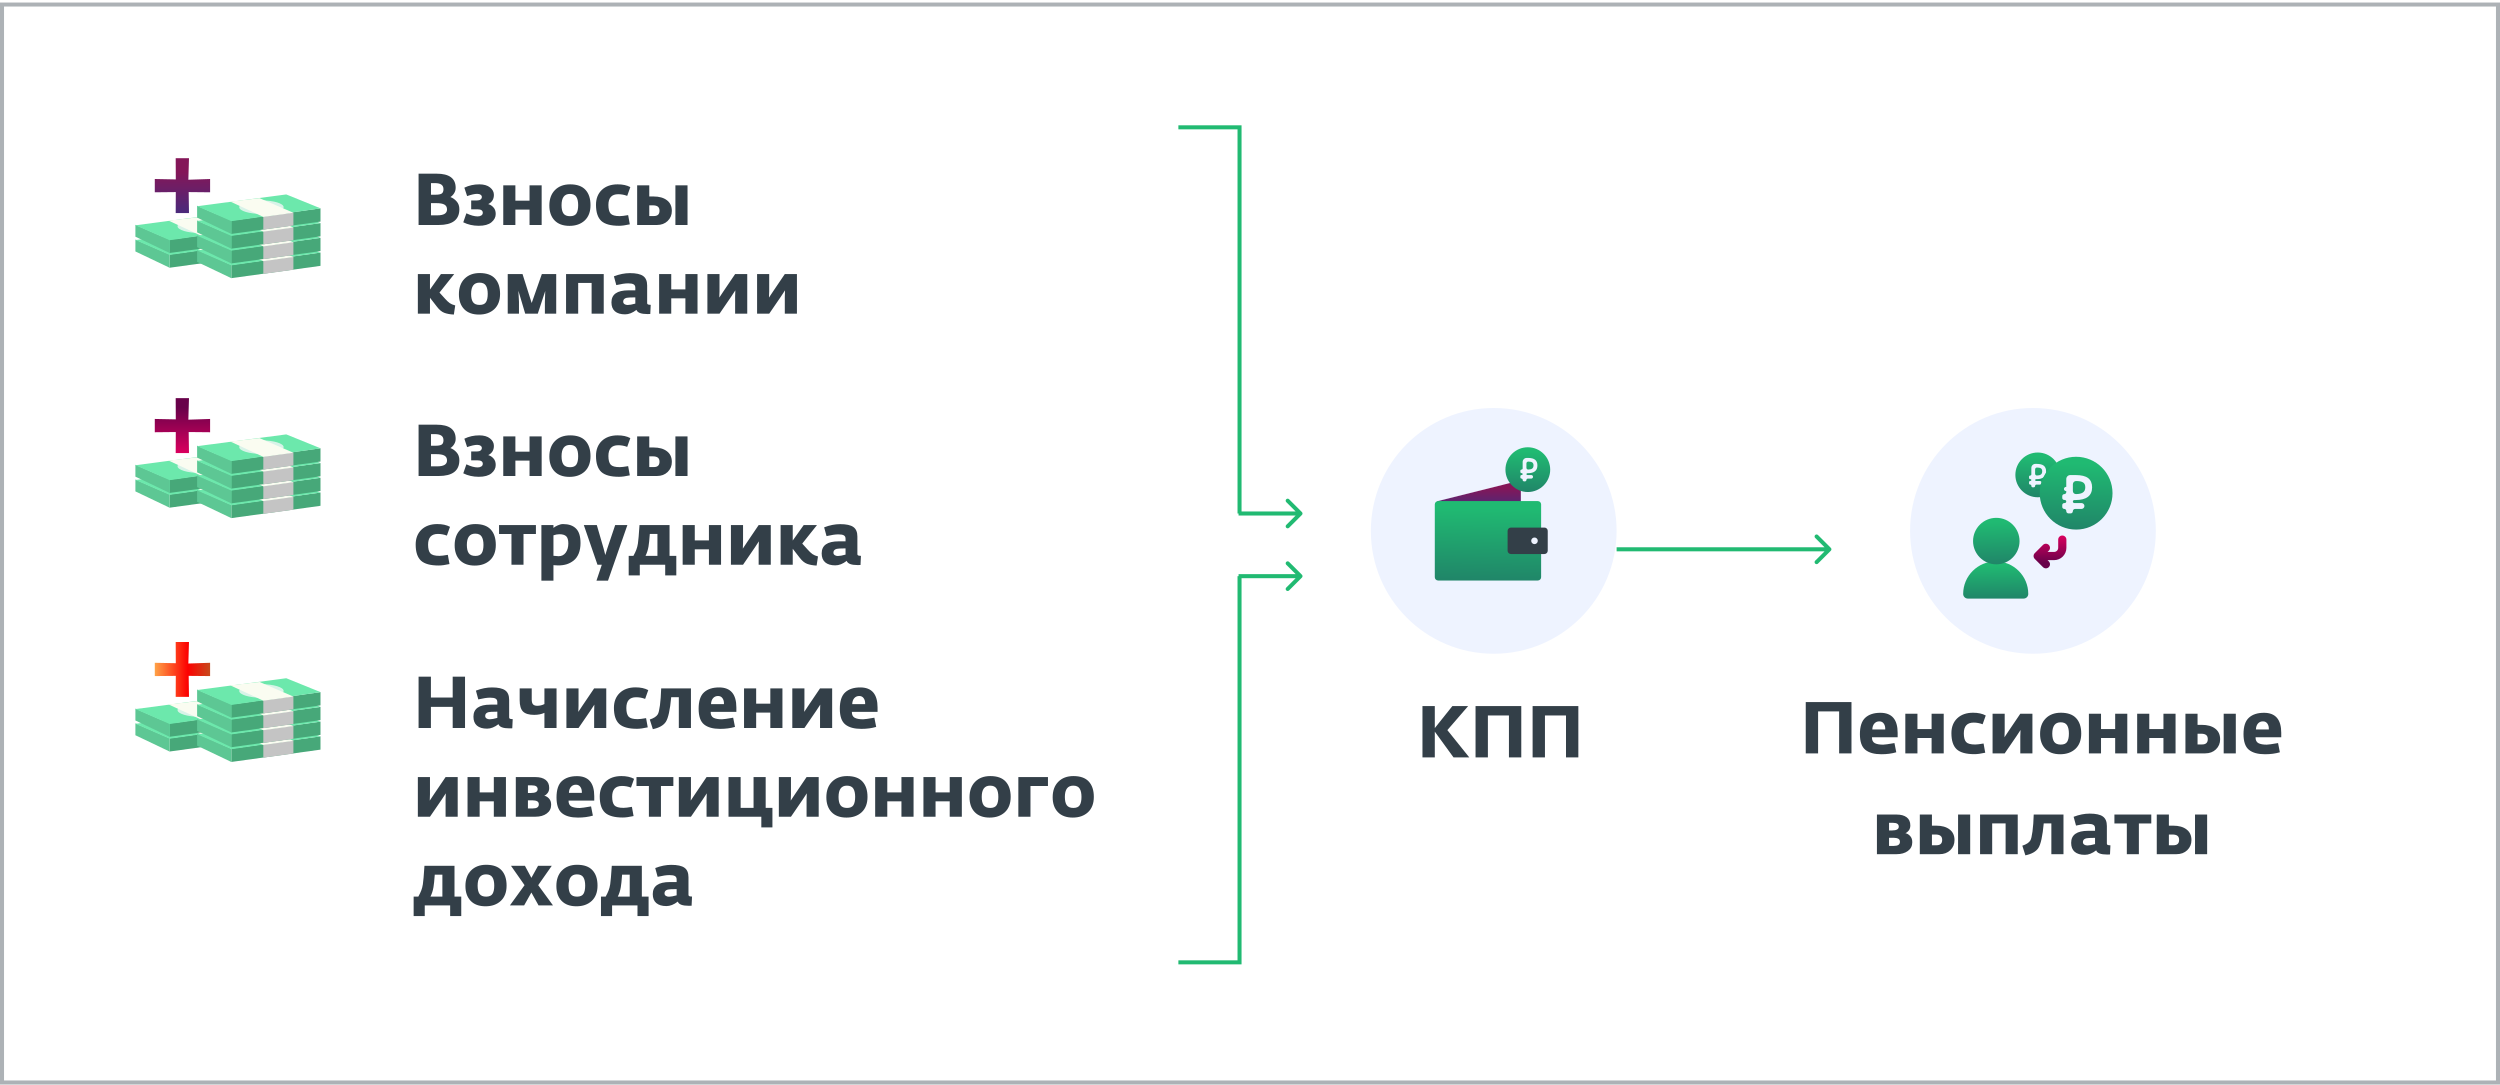<?xml version="1.0" encoding="UTF-8"?> <svg xmlns="http://www.w3.org/2000/svg" width="620" height="269" viewBox="0 0 620 269" fill="none"> <path d="M322.881 142.535C323.076 142.73 323.076 143.046 322.881 143.242L319.699 146.424C319.503 146.619 319.187 146.619 318.992 146.424C318.796 146.228 318.796 145.912 318.992 145.717L321.82 142.888L318.992 140.06C318.796 139.864 318.796 139.548 318.992 139.353C319.187 139.157 319.503 139.157 319.699 139.353L322.881 142.535ZM307.163 142.388L322.527 142.388L322.527 143.388L307.163 143.388L307.163 142.388Z" fill="#21BA72"></path> <path d="M292.239 238.662L307.405 238.662L307.405 142.89" stroke="#21BA72"></path> <path d="M322.88 127.704C323.075 127.509 323.075 127.192 322.88 126.997L319.698 123.815C319.503 123.62 319.186 123.62 318.991 123.815C318.796 124.01 318.796 124.327 318.991 124.522L321.82 127.351L318.991 130.179C318.796 130.374 318.796 130.691 318.991 130.886C319.186 131.081 319.503 131.081 319.698 130.886L322.88 127.704ZM307.163 127.851L322.527 127.851L322.527 126.851L307.163 126.851L307.163 127.851Z" fill="#21BA72"></path> <path d="M292.239 31.576L307.405 31.576L307.405 127.349" stroke="#21BA72"></path> <path d="M103.807 118.048V105.322H108.271C111.427 105.322 113.005 106.492 113.005 108.832C113.005 109.324 112.879 109.768 112.627 110.164C112.387 110.56 112.087 110.872 111.727 111.1V111.136C112.279 111.328 112.783 111.682 113.239 112.198C113.695 112.702 113.923 113.344 113.923 114.124C113.923 116.74 112.219 118.048 108.811 118.048H103.807ZM106.885 115.654H108.433C110.053 115.654 110.863 115.168 110.863 114.196C110.863 113.632 110.647 113.23 110.215 112.99C109.795 112.75 109.129 112.63 108.217 112.63H106.885V115.654ZM106.885 110.542H107.983C108.691 110.542 109.201 110.452 109.513 110.272C109.825 110.08 109.981 109.714 109.981 109.174C109.981 108.646 109.801 108.262 109.441 108.022C109.093 107.782 108.553 107.662 107.821 107.662H106.885V110.542ZM118.743 118.246C117.327 118.246 116.043 117.958 114.891 117.382L115.665 115.15C116.745 115.666 117.675 115.924 118.455 115.924C118.815 115.924 119.115 115.846 119.355 115.69C119.607 115.534 119.733 115.312 119.733 115.024C119.733 114.448 119.289 114.16 118.401 114.16H116.853V111.964H118.293C118.701 111.964 119.001 111.88 119.193 111.712C119.397 111.544 119.499 111.34 119.499 111.1C119.499 110.872 119.391 110.686 119.175 110.542C118.971 110.398 118.689 110.326 118.329 110.326C117.717 110.326 116.889 110.512 115.845 110.884L115.161 108.796C116.289 108.244 117.525 107.968 118.869 107.968C120.009 107.968 120.897 108.226 121.533 108.742C122.169 109.246 122.487 109.858 122.487 110.578C122.487 111.634 122.019 112.396 121.083 112.864C121.587 113.008 122.019 113.284 122.379 113.692C122.751 114.088 122.937 114.634 122.937 115.33C122.937 116.11 122.583 116.794 121.875 117.382C121.167 117.958 120.123 118.246 118.743 118.246ZM124.809 118.048V108.22H127.815V112.018H131.325V108.22H134.331V118.048H131.325V114.232H127.815V118.048H124.809ZM141.226 118.264C139.63 118.264 138.4 117.814 137.536 116.914C136.672 116.014 136.24 114.784 136.24 113.224C136.24 111.604 136.702 110.326 137.626 109.39C138.562 108.442 139.816 107.968 141.388 107.968C143.092 107.968 144.358 108.418 145.186 109.318C146.026 110.218 146.446 111.49 146.446 113.134C146.446 114.766 145.966 116.032 145.006 116.932C144.046 117.82 142.786 118.264 141.226 118.264ZM139.732 115.186C140.056 115.642 140.602 115.87 141.37 115.87C142.138 115.87 142.666 115.642 142.954 115.186C143.242 114.73 143.386 114.046 143.386 113.134C143.386 112.246 143.236 111.562 142.936 111.082C142.636 110.59 142.102 110.344 141.334 110.344C139.954 110.344 139.264 111.28 139.264 113.152C139.264 114.052 139.42 114.73 139.732 115.186ZM153.53 118.246C151.466 118.246 149.996 117.844 149.12 117.04C148.244 116.224 147.806 114.892 147.806 113.044C147.806 111.508 148.286 110.278 149.246 109.354C150.218 108.43 151.532 107.968 153.188 107.968C154.424 107.968 155.468 108.196 156.32 108.652L155.546 110.83C154.826 110.554 154.082 110.416 153.314 110.416C151.694 110.416 150.884 111.304 150.884 113.08C150.884 114.088 151.07 114.802 151.442 115.222C151.814 115.642 152.564 115.852 153.692 115.852C154.136 115.852 154.832 115.768 155.78 115.6L156.194 117.886C155.102 118.126 154.214 118.246 153.53 118.246ZM158.014 118.048V108.22H161.02V110.974H162.046C163.474 110.974 164.59 111.286 165.394 111.91C166.21 112.522 166.618 113.404 166.618 114.556C166.618 115.552 166.27 116.386 165.574 117.058C164.89 117.718 164.002 118.048 162.91 118.048H158.014ZM167.5 118.048V108.22H170.506V118.048H167.5ZM161.866 113.17H161.02V115.834H162.154C163.09 115.834 163.558 115.396 163.558 114.52C163.558 114.028 163.414 113.68 163.126 113.476C162.85 113.272 162.43 113.17 161.866 113.17ZM108.811 140.246C106.747 140.246 105.277 139.844 104.401 139.04C103.525 138.224 103.087 136.892 103.087 135.044C103.087 133.508 103.567 132.278 104.527 131.354C105.499 130.43 106.813 129.968 108.469 129.968C109.705 129.968 110.749 130.196 111.601 130.652L110.827 132.83C110.107 132.554 109.363 132.416 108.595 132.416C106.975 132.416 106.165 133.304 106.165 135.08C106.165 136.088 106.351 136.802 106.723 137.222C107.095 137.642 107.845 137.852 108.973 137.852C109.417 137.852 110.113 137.768 111.061 137.6L111.475 139.886C110.383 140.126 109.495 140.246 108.811 140.246ZM117.741 140.264C116.145 140.264 114.915 139.814 114.051 138.914C113.187 138.014 112.755 136.784 112.755 135.224C112.755 133.604 113.217 132.326 114.141 131.39C115.077 130.442 116.331 129.968 117.903 129.968C119.607 129.968 120.873 130.418 121.701 131.318C122.541 132.218 122.961 133.49 122.961 135.134C122.961 136.766 122.481 138.032 121.521 138.932C120.561 139.82 119.301 140.264 117.741 140.264ZM116.247 137.186C116.571 137.642 117.117 137.87 117.885 137.87C118.653 137.87 119.181 137.642 119.469 137.186C119.757 136.73 119.901 136.046 119.901 135.134C119.901 134.246 119.751 133.562 119.451 133.082C119.151 132.59 118.617 132.344 117.849 132.344C116.469 132.344 115.779 133.28 115.779 135.152C115.779 136.052 115.935 136.73 116.247 137.186ZM126.842 140.048V132.434H123.764V130.22H132.908V132.434H129.83V140.048H126.842ZM134.266 144.008V130.22H137.254V130.922C137.506 130.706 137.86 130.496 138.316 130.292C138.784 130.076 139.222 129.968 139.63 129.968C141.046 129.968 142.12 130.34 142.852 131.084C143.596 131.816 143.968 133.016 143.968 134.684C143.968 135.668 143.818 136.532 143.518 137.276C143.218 138.008 142.804 138.584 142.276 139.004C141.748 139.424 141.166 139.736 140.53 139.94C139.894 140.132 139.204 140.228 138.46 140.228C138.28 140.228 138.046 140.216 137.758 140.192C137.47 140.168 137.302 140.156 137.254 140.156V144.008H134.266ZM138.532 137.942C139.276 137.942 139.864 137.648 140.296 137.06C140.728 136.472 140.944 135.71 140.944 134.774C140.944 133.922 140.77 133.328 140.422 132.992C140.074 132.656 139.51 132.488 138.73 132.488C138.286 132.488 137.794 132.578 137.254 132.758V137.834C137.83 137.906 138.256 137.942 138.532 137.942ZM147.92 144.008L149.252 140.048H148.172L144.788 130.22H148.01L149.702 136.052L150.116 137.654L150.602 136.052L152.564 130.22H155.588L150.782 144.008H147.92ZM155.915 142.694V137.852H157.085C157.409 137.264 157.649 136.76 157.805 136.34C157.973 135.92 158.105 135.41 158.201 134.81C158.309 134.126 158.441 132.596 158.597 130.22H166.049V137.852H167.723V142.694H164.969V140.048H158.669V142.694H155.915ZM160.091 137.852H163.043V132.416H161.153C161.045 133.904 160.937 134.948 160.829 135.548C160.685 136.388 160.439 137.156 160.091 137.852ZM169.299 140.048V130.22H172.305V134.018H175.815V130.22H178.821V140.048H175.815V136.232H172.305V140.048H169.299ZM181.27 140.048V130.22H184.276V134.504L184.222 136.052L185.248 134.504L188.146 130.22H191.152V140.048H188.146V135.818L188.2 134.252L187.174 135.818L184.276 140.048H181.27ZM193.592 140.048V130.22H196.598V134.054L199.316 130.22H202.61L198.956 134.81L200.36 136.358C200.768 136.814 201.146 137.168 201.494 137.42C201.842 137.66 202.298 137.852 202.862 137.996L202.52 140.264C201.584 140.216 200.798 140.072 200.162 139.832C199.526 139.592 198.92 139.094 198.344 138.338L196.598 136.088V140.048H193.592ZM207.159 140.21C206.067 140.21 205.227 139.958 204.639 139.454C204.063 138.95 203.775 138.212 203.775 137.24C203.775 135.248 205.179 134.252 207.987 134.252H209.697V133.64C209.697 133.22 209.559 132.932 209.283 132.776C209.007 132.608 208.551 132.524 207.915 132.524C207.183 132.524 206.205 132.668 204.981 132.956L204.387 130.778C205.755 130.25 207.081 129.986 208.365 129.986C209.889 129.986 210.981 130.226 211.641 130.706C212.301 131.174 212.631 131.96 212.631 133.064V137.438C212.631 137.594 212.703 137.702 212.847 137.762C212.991 137.81 213.213 137.84 213.513 137.852L213.405 140.12C213.249 140.132 213.015 140.138 212.703 140.138C211.119 140.138 210.213 139.79 209.985 139.094C209.025 139.838 208.083 140.21 207.159 140.21ZM207.789 137.888C208.245 137.888 208.881 137.774 209.697 137.546V135.998L208.221 136.034C207.201 136.058 206.691 136.4 206.691 137.06C206.691 137.324 206.799 137.528 207.015 137.672C207.231 137.816 207.489 137.888 207.789 137.888Z" fill="#333F48"></path> <path d="M103.807 55.797V43.071H108.271C111.427 43.071 113.005 44.241 113.005 46.581C113.005 47.073 112.879 47.517 112.627 47.913C112.387 48.309 112.087 48.621 111.727 48.849V48.885C112.279 49.077 112.783 49.431 113.239 49.947C113.695 50.451 113.923 51.093 113.923 51.873C113.923 54.489 112.219 55.797 108.811 55.797H103.807ZM106.885 53.403H108.433C110.053 53.403 110.863 52.917 110.863 51.945C110.863 51.381 110.647 50.979 110.215 50.739C109.795 50.499 109.129 50.379 108.217 50.379H106.885V53.403ZM106.885 48.291H107.983C108.691 48.291 109.201 48.201 109.513 48.021C109.825 47.829 109.981 47.463 109.981 46.923C109.981 46.395 109.801 46.011 109.441 45.771C109.093 45.531 108.553 45.411 107.821 45.411H106.885V48.291ZM118.743 55.995C117.327 55.995 116.043 55.707 114.891 55.131L115.665 52.899C116.745 53.415 117.675 53.673 118.455 53.673C118.815 53.673 119.115 53.595 119.355 53.439C119.607 53.283 119.733 53.061 119.733 52.773C119.733 52.197 119.289 51.909 118.401 51.909H116.853V49.713H118.293C118.701 49.713 119.001 49.629 119.193 49.461C119.397 49.293 119.499 49.089 119.499 48.849C119.499 48.621 119.391 48.435 119.175 48.291C118.971 48.147 118.689 48.075 118.329 48.075C117.717 48.075 116.889 48.261 115.845 48.633L115.161 46.545C116.289 45.993 117.525 45.717 118.869 45.717C120.009 45.717 120.897 45.975 121.533 46.491C122.169 46.995 122.487 47.607 122.487 48.327C122.487 49.383 122.019 50.145 121.083 50.613C121.587 50.757 122.019 51.033 122.379 51.441C122.751 51.837 122.937 52.383 122.937 53.079C122.937 53.859 122.583 54.543 121.875 55.131C121.167 55.707 120.123 55.995 118.743 55.995ZM124.809 55.797V45.969H127.815V49.767H131.325V45.969H134.331V55.797H131.325V51.981H127.815V55.797H124.809ZM141.226 56.013C139.63 56.013 138.4 55.563 137.536 54.663C136.672 53.763 136.24 52.533 136.24 50.973C136.24 49.353 136.702 48.075 137.626 47.139C138.562 46.191 139.816 45.717 141.388 45.717C143.092 45.717 144.358 46.167 145.186 47.067C146.026 47.967 146.446 49.239 146.446 50.883C146.446 52.515 145.966 53.781 145.006 54.681C144.046 55.569 142.786 56.013 141.226 56.013ZM139.732 52.935C140.056 53.391 140.602 53.619 141.37 53.619C142.138 53.619 142.666 53.391 142.954 52.935C143.242 52.479 143.386 51.795 143.386 50.883C143.386 49.995 143.236 49.311 142.936 48.831C142.636 48.339 142.102 48.093 141.334 48.093C139.954 48.093 139.264 49.029 139.264 50.901C139.264 51.801 139.42 52.479 139.732 52.935ZM153.53 55.995C151.466 55.995 149.996 55.593 149.12 54.789C148.244 53.973 147.806 52.641 147.806 50.793C147.806 49.257 148.286 48.027 149.246 47.103C150.218 46.179 151.532 45.717 153.188 45.717C154.424 45.717 155.468 45.945 156.32 46.401L155.546 48.579C154.826 48.303 154.082 48.165 153.314 48.165C151.694 48.165 150.884 49.053 150.884 50.829C150.884 51.837 151.07 52.551 151.442 52.971C151.814 53.391 152.564 53.601 153.692 53.601C154.136 53.601 154.832 53.517 155.78 53.349L156.194 55.635C155.102 55.875 154.214 55.995 153.53 55.995ZM158.014 55.797V45.969H161.02V48.723H162.046C163.474 48.723 164.59 49.035 165.394 49.659C166.21 50.271 166.618 51.153 166.618 52.305C166.618 53.301 166.27 54.135 165.574 54.807C164.89 55.467 164.002 55.797 162.91 55.797H158.014ZM167.5 55.797V45.969H170.506V55.797H167.5ZM161.866 50.919H161.02V53.583H162.154C163.09 53.583 163.558 53.145 163.558 52.269C163.558 51.777 163.414 51.429 163.126 51.225C162.85 51.021 162.43 50.919 161.866 50.919ZM103.627 77.797V67.969H106.633V71.803L109.351 67.969H112.645L108.991 72.559L110.395 74.107C110.803 74.563 111.181 74.917 111.529 75.169C111.877 75.409 112.333 75.601 112.897 75.745L112.555 78.013C111.619 77.965 110.833 77.821 110.197 77.581C109.561 77.341 108.955 76.843 108.379 76.087L106.633 73.837V77.797H103.627ZM118.796 78.013C117.2 78.013 115.97 77.563 115.106 76.663C114.242 75.763 113.81 74.533 113.81 72.973C113.81 71.353 114.272 70.075 115.196 69.139C116.132 68.191 117.386 67.717 118.958 67.717C120.662 67.717 121.928 68.167 122.756 69.067C123.596 69.967 124.016 71.239 124.016 72.883C124.016 74.515 123.536 75.781 122.576 76.681C121.616 77.569 120.356 78.013 118.796 78.013ZM117.302 74.935C117.626 75.391 118.172 75.619 118.94 75.619C119.708 75.619 120.236 75.391 120.524 74.935C120.812 74.479 120.956 73.795 120.956 72.883C120.956 71.995 120.806 71.311 120.506 70.831C120.206 70.339 119.672 70.093 118.904 70.093C117.524 70.093 116.834 71.029 116.834 72.901C116.834 73.801 116.99 74.479 117.302 74.935ZM125.916 77.797V67.969H129.588L131.856 75.151L134.376 67.969H137.94V77.797H135.132V74.863L135.222 72.163L133.368 77.797H130.254L128.562 72.109L128.706 74.863V77.797H125.916ZM140.383 77.797V67.969H149.725V77.797H146.719V70.165H143.389V77.797H140.383ZM155.022 77.959C153.93 77.959 153.09 77.707 152.502 77.203C151.926 76.699 151.638 75.961 151.638 74.989C151.638 72.997 153.042 72.001 155.85 72.001H157.56V71.389C157.56 70.969 157.422 70.681 157.146 70.525C156.87 70.357 156.414 70.273 155.778 70.273C155.046 70.273 154.068 70.417 152.844 70.705L152.25 68.527C153.618 67.999 154.944 67.735 156.228 67.735C157.752 67.735 158.844 67.975 159.504 68.455C160.164 68.923 160.494 69.709 160.494 70.813V75.187C160.494 75.343 160.566 75.451 160.71 75.511C160.854 75.559 161.076 75.589 161.376 75.601L161.268 77.869C161.112 77.881 160.878 77.887 160.566 77.887C158.982 77.887 158.076 77.539 157.848 76.843C156.888 77.587 155.946 77.959 155.022 77.959ZM155.652 75.637C156.108 75.637 156.744 75.523 157.56 75.295V73.747L156.084 73.783C155.064 73.807 154.554 74.149 154.554 74.809C154.554 75.073 154.662 75.277 154.878 75.421C155.094 75.565 155.352 75.637 155.652 75.637ZM163.463 77.797V67.969H166.469V71.767H169.979V67.969H172.985V77.797H169.979V73.981H166.469V77.797H163.463ZM175.434 77.797V67.969H178.44V72.253L178.386 73.801L179.412 72.253L182.31 67.969H185.316V77.797H182.31V73.567L182.364 72.001L181.338 73.567L178.44 77.797H175.434ZM187.756 77.797V67.969H190.762V72.253L190.708 73.801L191.734 72.253L194.632 67.969H197.638V77.797H194.632V73.567L194.686 72.001L193.66 73.567L190.762 77.797H187.756Z" fill="#333F48"></path> <path d="M103.807 180.545V167.819H106.867V172.985H112.267V167.819H115.327V180.545H112.267V175.307H106.867V180.545H103.807ZM120.797 180.707C119.705 180.707 118.865 180.455 118.277 179.951C117.701 179.447 117.413 178.709 117.413 177.737C117.413 175.745 118.817 174.749 121.625 174.749H123.335V174.137C123.335 173.717 123.197 173.429 122.921 173.273C122.645 173.105 122.189 173.021 121.553 173.021C120.821 173.021 119.843 173.165 118.619 173.453L118.025 171.275C119.393 170.747 120.719 170.483 122.003 170.483C123.527 170.483 124.619 170.723 125.279 171.203C125.939 171.671 126.269 172.457 126.269 173.561V177.935C126.269 178.091 126.341 178.199 126.485 178.259C126.629 178.307 126.851 178.337 127.151 178.349L127.043 180.617C126.887 180.629 126.653 180.635 126.341 180.635C124.757 180.635 123.851 180.287 123.623 179.591C122.663 180.335 121.721 180.707 120.797 180.707ZM121.427 178.385C121.883 178.385 122.519 178.271 123.335 178.043V176.495L121.859 176.531C120.839 176.555 120.329 176.897 120.329 177.557C120.329 177.821 120.437 178.025 120.653 178.169C120.869 178.313 121.127 178.385 121.427 178.385ZM135.017 180.545V176.783C134.285 177.119 133.439 177.287 132.479 177.287C131.195 177.287 130.271 177.011 129.707 176.459C129.155 175.895 128.879 174.959 128.879 173.651V170.717H131.867V173.453C131.867 174.053 131.981 174.467 132.209 174.695C132.437 174.923 132.779 175.037 133.235 175.037C133.871 175.037 134.465 174.893 135.017 174.605V170.717H138.023V180.545H135.017ZM140.471 180.545V170.717H143.477V175.001L143.423 176.549L144.449 175.001L147.347 170.717H150.353V180.545H147.347V176.315L147.401 174.749L146.375 176.315L143.477 180.545H140.471ZM157.977 180.743C155.913 180.743 154.443 180.341 153.567 179.537C152.691 178.721 152.253 177.389 152.253 175.541C152.253 174.005 152.733 172.775 153.693 171.851C154.665 170.927 155.979 170.465 157.635 170.465C158.871 170.465 159.915 170.693 160.767 171.149L159.993 173.327C159.273 173.051 158.529 172.913 157.761 172.913C156.141 172.913 155.331 173.801 155.331 175.577C155.331 176.585 155.517 177.299 155.889 177.719C156.261 178.139 157.011 178.349 158.139 178.349C158.583 178.349 159.279 178.265 160.227 178.097L160.641 180.383C159.549 180.623 158.661 180.743 157.977 180.743ZM161.903 180.833L161.147 178.439C162.155 178.115 162.821 177.677 163.145 177.125C163.337 176.801 163.511 176.063 163.667 174.911C163.823 173.747 163.925 172.349 163.973 170.717H171.353V180.545H168.347V172.913H166.457C166.169 176.069 165.725 178.103 165.125 179.015C164.537 179.903 163.463 180.509 161.903 180.833ZM178.587 180.761C176.835 180.761 175.509 180.395 174.609 179.663C173.709 178.931 173.259 177.635 173.259 175.775C173.259 173.879 173.703 172.523 174.591 171.707C175.479 170.891 176.727 170.483 178.335 170.483C181.191 170.483 182.619 172.145 182.619 175.469V176.549H176.247C176.235 177.257 176.469 177.743 176.949 178.007C177.429 178.259 178.119 178.385 179.019 178.385C179.391 178.385 180.327 178.253 181.827 177.989L182.277 180.275C181.173 180.599 179.943 180.761 178.587 180.761ZM176.337 174.623H179.541C179.565 174.011 179.445 173.525 179.181 173.165C178.929 172.793 178.563 172.607 178.083 172.607C177.567 172.607 177.153 172.787 176.841 173.147C176.529 173.495 176.361 173.987 176.337 174.623ZM184.522 180.545V170.717H187.528V174.515H191.038V170.717H194.044V180.545H191.038V176.729H187.528V180.545H184.522ZM196.493 180.545V170.717H199.499V175.001L199.445 176.549L200.471 175.001L203.369 170.717H206.375V180.545H203.369V176.315L203.423 174.749L202.397 176.315L199.499 180.545H196.493ZM213.603 180.761C211.851 180.761 210.525 180.395 209.625 179.663C208.725 178.931 208.275 177.635 208.275 175.775C208.275 173.879 208.719 172.523 209.607 171.707C210.495 170.891 211.743 170.483 213.351 170.483C216.207 170.483 217.635 172.145 217.635 175.469V176.549H211.263C211.251 177.257 211.485 177.743 211.965 178.007C212.445 178.259 213.135 178.385 214.035 178.385C214.407 178.385 215.343 178.253 216.843 177.989L217.293 180.275C216.189 180.599 214.959 180.761 213.603 180.761ZM211.353 174.623H214.557C214.581 174.011 214.461 173.525 214.197 173.165C213.945 172.793 213.579 172.607 213.099 172.607C212.583 172.607 212.169 172.787 211.857 173.147C211.545 173.495 211.377 173.987 211.353 174.623ZM103.627 202.545V192.717H106.633V197.001L106.579 198.549L107.605 197.001L110.503 192.717H113.509V202.545H110.503V198.315L110.557 196.749L109.531 198.315L106.633 202.545H103.627ZM115.95 202.545V192.717H118.956V196.515H122.466V192.717H125.472V202.545H122.466V198.729H118.956V202.545H115.95ZM127.92 202.545V192.717H132.798C133.866 192.717 134.7 192.945 135.3 193.401C135.9 193.857 136.2 194.529 136.2 195.417C136.2 195.897 136.08 196.305 135.84 196.641C135.6 196.965 135.312 197.199 134.976 197.343C135.396 197.415 135.786 197.643 136.146 198.027C136.506 198.411 136.686 198.927 136.686 199.575C136.686 200.499 136.32 201.225 135.588 201.753C134.868 202.281 133.938 202.545 132.798 202.545H127.92ZM130.926 200.493H132.15C133.134 200.493 133.626 200.157 133.626 199.485C133.626 199.113 133.488 198.855 133.212 198.711C132.948 198.567 132.558 198.489 132.042 198.477H130.926V200.493ZM130.926 196.659H131.682C132.786 196.659 133.338 196.347 133.338 195.723C133.338 195.087 132.87 194.769 131.934 194.769H130.926V196.659ZM143.343 202.761C141.591 202.761 140.265 202.395 139.365 201.663C138.465 200.931 138.015 199.635 138.015 197.775C138.015 195.879 138.459 194.523 139.347 193.707C140.235 192.891 141.483 192.483 143.091 192.483C145.947 192.483 147.375 194.145 147.375 197.469V198.549H141.003C140.991 199.257 141.225 199.743 141.705 200.007C142.185 200.259 142.875 200.385 143.775 200.385C144.147 200.385 145.083 200.253 146.583 199.989L147.033 202.275C145.929 202.599 144.699 202.761 143.343 202.761ZM141.093 196.623H144.297C144.321 196.011 144.201 195.525 143.937 195.165C143.685 194.793 143.319 194.607 142.839 194.607C142.323 194.607 141.909 194.787 141.597 195.147C141.285 195.495 141.117 195.987 141.093 196.623ZM154.462 202.743C152.398 202.743 150.928 202.341 150.052 201.537C149.176 200.721 148.738 199.389 148.738 197.541C148.738 196.005 149.218 194.775 150.178 193.851C151.15 192.927 152.464 192.465 154.12 192.465C155.356 192.465 156.4 192.693 157.252 193.149L156.478 195.327C155.758 195.051 155.014 194.913 154.246 194.913C152.626 194.913 151.816 195.801 151.816 197.577C151.816 198.585 152.002 199.299 152.374 199.719C152.746 200.139 153.496 200.349 154.624 200.349C155.068 200.349 155.764 200.265 156.712 200.097L157.126 202.383C156.034 202.623 155.146 202.743 154.462 202.743ZM160.926 202.545V194.931H157.848V192.717H166.992V194.931H163.914V202.545H160.926ZM168.35 202.545V192.717H171.356V197.001L171.302 198.549L172.328 197.001L175.226 192.717H178.232V202.545H175.226V198.315L175.28 196.749L174.254 198.315L171.356 202.545H168.35ZM188.808 205.191V202.545H180.672V192.717H183.678V200.349H186.882V192.717H189.888V200.349H191.562V205.191H188.808ZM193.153 202.545V192.717H196.159V197.001L196.105 198.549L197.131 197.001L200.029 192.717H203.035V202.545H200.029V198.315L200.083 196.749L199.057 198.315L196.159 202.545H193.153ZM209.921 202.761C208.325 202.761 207.095 202.311 206.231 201.411C205.367 200.511 204.935 199.281 204.935 197.721C204.935 196.101 205.397 194.823 206.321 193.887C207.257 192.939 208.511 192.465 210.083 192.465C211.787 192.465 213.053 192.915 213.881 193.815C214.721 194.715 215.141 195.987 215.141 197.631C215.141 199.263 214.661 200.529 213.701 201.429C212.741 202.317 211.481 202.761 209.921 202.761ZM208.427 199.683C208.751 200.139 209.297 200.367 210.065 200.367C210.833 200.367 211.361 200.139 211.649 199.683C211.937 199.227 212.081 198.543 212.081 197.631C212.081 196.743 211.931 196.059 211.631 195.579C211.331 195.087 210.797 194.841 210.029 194.841C208.649 194.841 207.959 195.777 207.959 197.649C207.959 198.549 208.115 199.227 208.427 199.683ZM217.041 202.545V192.717H220.047V196.515H223.557V192.717H226.563V202.545H223.557V198.729H220.047V202.545H217.041ZM229.012 202.545V192.717H232.018V196.515H235.528V192.717H238.534V202.545H235.528V198.729H232.018V202.545H229.012ZM245.429 202.761C243.833 202.761 242.603 202.311 241.739 201.411C240.875 200.511 240.443 199.281 240.443 197.721C240.443 196.101 240.905 194.823 241.829 193.887C242.765 192.939 244.019 192.465 245.591 192.465C247.295 192.465 248.561 192.915 249.389 193.815C250.229 194.715 250.649 195.987 250.649 197.631C250.649 199.263 250.169 200.529 249.209 201.429C248.249 202.317 246.989 202.761 245.429 202.761ZM243.935 199.683C244.259 200.139 244.805 200.367 245.573 200.367C246.341 200.367 246.869 200.139 247.157 199.683C247.445 199.227 247.589 198.543 247.589 197.631C247.589 196.743 247.439 196.059 247.139 195.579C246.839 195.087 246.305 194.841 245.537 194.841C244.157 194.841 243.467 195.777 243.467 197.649C243.467 198.549 243.623 199.227 243.935 199.683ZM252.549 202.545V192.717H259.893V194.931H255.555V202.545H252.549ZM266.048 202.761C264.452 202.761 263.222 202.311 262.358 201.411C261.494 200.511 261.062 199.281 261.062 197.721C261.062 196.101 261.524 194.823 262.448 193.887C263.384 192.939 264.638 192.465 266.21 192.465C267.914 192.465 269.18 192.915 270.008 193.815C270.848 194.715 271.268 195.987 271.268 197.631C271.268 199.263 270.788 200.529 269.828 201.429C268.868 202.317 267.608 202.761 266.048 202.761ZM264.554 199.683C264.878 200.139 265.424 200.367 266.192 200.367C266.96 200.367 267.488 200.139 267.776 199.683C268.064 199.227 268.208 198.543 268.208 197.631C268.208 196.743 268.058 196.059 267.758 195.579C267.458 195.087 266.924 194.841 266.156 194.841C264.776 194.841 264.086 195.777 264.086 197.649C264.086 198.549 264.242 199.227 264.554 199.683ZM102.583 227.191V222.349H103.753C104.077 221.761 104.317 221.257 104.473 220.837C104.641 220.417 104.773 219.907 104.869 219.307C104.977 218.623 105.109 217.093 105.265 214.717H112.717V222.349H114.391V227.191H111.637V224.545H105.337V227.191H102.583ZM106.759 222.349H109.711V216.913H107.821C107.713 218.401 107.605 219.445 107.497 220.045C107.353 220.885 107.107 221.653 106.759 222.349ZM120.413 224.761C118.817 224.761 117.587 224.311 116.723 223.411C115.859 222.511 115.427 221.281 115.427 219.721C115.427 218.101 115.889 216.823 116.813 215.887C117.749 214.939 119.003 214.465 120.575 214.465C122.279 214.465 123.545 214.915 124.373 215.815C125.213 216.715 125.633 217.987 125.633 219.631C125.633 221.263 125.153 222.529 124.193 223.429C123.233 224.317 121.973 224.761 120.413 224.761ZM118.919 221.683C119.243 222.139 119.789 222.367 120.557 222.367C121.325 222.367 121.853 222.139 122.141 221.683C122.429 221.227 122.573 220.543 122.573 219.631C122.573 218.743 122.423 218.059 122.123 217.579C121.823 217.087 121.289 216.841 120.521 216.841C119.141 216.841 118.451 217.777 118.451 219.649C118.451 220.549 118.607 221.227 118.919 221.683ZM126.454 224.545L130.09 219.523L126.724 214.717H130.18L131.782 217.705L133.438 214.717H136.84L133.474 219.523L137.146 224.545H133.564L131.782 221.341L129.982 224.545H126.454ZM142.966 224.761C141.37 224.761 140.14 224.311 139.276 223.411C138.412 222.511 137.98 221.281 137.98 219.721C137.98 218.101 138.442 216.823 139.366 215.887C140.302 214.939 141.556 214.465 143.128 214.465C144.832 214.465 146.098 214.915 146.926 215.815C147.766 216.715 148.186 217.987 148.186 219.631C148.186 221.263 147.706 222.529 146.746 223.429C145.786 224.317 144.526 224.761 142.966 224.761ZM141.472 221.683C141.796 222.139 142.342 222.367 143.11 222.367C143.878 222.367 144.406 222.139 144.694 221.683C144.982 221.227 145.126 220.543 145.126 219.631C145.126 218.743 144.976 218.059 144.676 217.579C144.376 217.087 143.842 216.841 143.074 216.841C141.694 216.841 141.004 217.777 141.004 219.649C141.004 220.549 141.16 221.227 141.472 221.683ZM149.042 227.191V222.349H150.212C150.536 221.761 150.776 221.257 150.932 220.837C151.1 220.417 151.232 219.907 151.328 219.307C151.436 218.623 151.568 217.093 151.724 214.717H159.176V222.349H160.85V227.191H158.096V224.545H151.796V227.191H149.042ZM153.218 222.349H156.17V216.913H154.28C154.172 218.401 154.064 219.445 153.956 220.045C153.812 220.885 153.566 221.653 153.218 222.349ZM165.27 224.707C164.178 224.707 163.338 224.455 162.75 223.951C162.174 223.447 161.886 222.709 161.886 221.737C161.886 219.745 163.29 218.749 166.098 218.749H167.808V218.137C167.808 217.717 167.67 217.429 167.394 217.273C167.118 217.105 166.662 217.021 166.026 217.021C165.294 217.021 164.316 217.165 163.092 217.453L162.498 215.275C163.866 214.747 165.192 214.483 166.476 214.483C168 214.483 169.092 214.723 169.752 215.203C170.412 215.671 170.742 216.457 170.742 217.561V221.935C170.742 222.091 170.814 222.199 170.958 222.259C171.102 222.307 171.324 222.337 171.624 222.349L171.516 224.617C171.36 224.629 171.126 224.635 170.814 224.635C169.23 224.635 168.324 224.287 168.096 223.591C167.136 224.335 166.194 224.707 165.27 224.707ZM165.9 222.385C166.356 222.385 166.992 222.271 167.808 222.043V220.495L166.332 220.531C165.312 220.555 164.802 220.897 164.802 221.557C164.802 221.821 164.91 222.025 165.126 222.169C165.342 222.313 165.6 222.385 165.9 222.385Z" fill="#333F48"></path> <path d="M42.068 183.086L64.177 180.032V183.324L42.068 186.377V183.086Z" fill="#47A879"></path> <path d="M33.579 179.386L42.073 183.086V186.39L33.579 182.338V179.386Z" fill="#5DC794"></path> <path d="M33.579 179.507L55.688 176.584L64.188 180.035L42.073 183.205L33.579 179.507Z" fill="#6CE8AC"></path> <ellipse cx="49.531" cy="179.742" rx="5.504" ry="1.672" fill="#D8F3E8"></ellipse> <path d="M49.997 182.066L57.459 181.044V184.295L49.997 185.316V182.066Z" fill="#C4C4C4"></path> <path d="M41.788 178.35L49.064 177.514L57.46 181.136L49.997 182.158L41.788 178.35Z" fill="#FAFCF1"></path> <path d="M57.373 185.671L79.481 182.618V185.909L57.373 188.963V185.671Z" fill="#47A879"></path> <path d="M48.883 181.972L57.377 185.671V188.975L48.883 184.923V181.972Z" fill="#5DC794"></path> <path d="M48.883 182.092L70.992 179.17L79.492 182.621L57.377 185.791L48.883 182.092Z" fill="#6CE8AC"></path> <ellipse cx="64.835" cy="182.328" rx="5.504" ry="1.672" fill="#D8F3E8"></ellipse> <path d="M65.301 184.651L72.764 183.629V186.88L65.301 187.902V184.651Z" fill="#C4C4C4"></path> <path d="M57.092 180.935L64.368 180.099L72.764 183.721L65.301 184.743L57.092 180.935Z" fill="#FAFCF1"></path> <path d="M42.068 179.429L64.177 176.375V179.667L42.068 182.72V179.429Z" fill="#47A879"></path> <path d="M33.579 175.729L42.073 179.429V182.733L33.579 178.681V175.729Z" fill="#5DC794"></path> <path d="M33.579 175.85L55.688 172.928L64.188 176.378L42.073 179.549L33.579 175.85Z" fill="#6CE8AC"></path> <ellipse cx="49.531" cy="176.085" rx="5.504" ry="1.672" fill="#D8F3E8"></ellipse> <path d="M49.997 178.408L57.459 177.387V180.637L49.997 181.659V178.408Z" fill="#C4C4C4"></path> <path d="M41.788 174.693L49.064 173.857L57.46 177.479L49.997 178.501L41.788 174.693Z" fill="#FAFCF1"></path> <path d="M57.373 182.014L79.481 178.96V182.252L57.373 185.306V182.014Z" fill="#47A879"></path> <path d="M48.883 178.315L57.377 182.015V185.318L48.883 181.266V178.315Z" fill="#5DC794"></path> <path d="M48.883 178.435L70.992 175.513L79.492 178.964L57.377 182.134L48.883 178.435Z" fill="#6CE8AC"></path> <ellipse cx="64.835" cy="178.671" rx="5.504" ry="1.672" fill="#D8F3E8"></ellipse> <path d="M65.301 180.994L72.764 179.973V183.223L65.301 184.245V180.994Z" fill="#C4C4C4"></path> <path d="M57.092 177.278L64.368 176.442L72.764 180.065L65.301 181.086L57.092 177.278Z" fill="#FAFCF1"></path> <path d="M57.373 178.357L79.481 175.304V178.595L57.373 181.649V178.357Z" fill="#47A879"></path> <path d="M48.883 174.658L57.377 178.357V181.661L48.883 177.609V174.658Z" fill="#5DC794"></path> <path d="M48.883 174.779L70.992 171.856L79.492 175.307L57.377 178.477L48.883 174.779Z" fill="#6CE8AC"></path> <ellipse cx="64.835" cy="175.014" rx="5.504" ry="1.672" fill="#D8F3E8"></ellipse> <path d="M65.301 177.337L72.764 176.315V179.566L65.301 180.588V177.337Z" fill="#C4C4C4"></path> <path d="M57.092 173.621L64.368 172.785L72.764 176.407L65.301 177.429L57.092 173.621Z" fill="#FAFCF1"></path> <path d="M57.373 174.701L79.481 171.647V174.939L57.373 177.992V174.701Z" fill="#47A879"></path> <path d="M48.883 171.001L57.377 174.701V178.004L48.883 173.952V171.001Z" fill="#5DC794"></path> <path d="M48.883 171.121L70.992 168.199L79.492 171.65L57.377 174.82L48.883 171.121Z" fill="#6CE8AC"></path> <ellipse cx="64.835" cy="171.357" rx="5.504" ry="1.672" fill="#D8F3E8"></ellipse> <path d="M65.301 173.68L72.764 172.659V175.909L65.301 176.931V173.68Z" fill="#C4C4C4"></path> <path d="M57.092 169.964L64.368 169.128L72.764 172.751L65.301 173.772L57.092 169.964Z" fill="#FAFCF1"></path> <path d="M43.571 172.825L43.597 167.616L38.388 167.668V164.37L43.597 164.475L43.571 159.213H46.869L46.712 164.553L52.104 164.37V167.668L46.791 167.616L46.869 172.825H43.571Z" fill="url(#paint0_linear_427_212)"></path> <path d="M42.068 122.614L64.177 119.561V122.852L42.068 125.906V122.614Z" fill="#47A879"></path> <path d="M33.579 118.915L42.073 122.614V125.918L33.579 121.866V118.915Z" fill="#5DC794"></path> <path d="M33.579 119.035L55.688 116.113L64.188 119.563L42.073 122.734L33.579 119.035Z" fill="#6CE8AC"></path> <ellipse cx="49.531" cy="119.27" rx="5.504" ry="1.672" fill="#D8F3E8"></ellipse> <path d="M49.997 121.594L57.459 120.572V123.823L49.997 124.845V121.594Z" fill="#C4C4C4"></path> <path d="M41.788 117.878L49.064 117.042L57.46 120.664L49.997 121.686L41.788 117.878Z" fill="#FAFCF1"></path> <path d="M57.373 125.2L79.481 122.146V125.438L57.373 128.491V125.2Z" fill="#47A879"></path> <path d="M48.883 121.5L57.377 125.2V128.503L48.883 124.451V121.5Z" fill="#5DC794"></path> <path d="M48.883 121.621L70.992 118.699L79.492 122.149L57.377 125.32L48.883 121.621Z" fill="#6CE8AC"></path> <ellipse cx="64.835" cy="121.856" rx="5.504" ry="1.672" fill="#D8F3E8"></ellipse> <path d="M65.301 124.179L72.764 123.158V126.408L65.301 127.43V124.179Z" fill="#C4C4C4"></path> <path d="M57.092 120.464L64.368 119.628L72.764 123.25L65.301 124.272L57.092 120.464Z" fill="#FAFCF1"></path> <path d="M42.068 118.957L64.177 115.903V119.195L42.068 122.249V118.957Z" fill="#47A879"></path> <path d="M33.579 115.258L42.073 118.958V122.261L33.579 118.209V115.258Z" fill="#5DC794"></path> <path d="M33.579 115.378L55.688 112.456L64.188 115.907L42.073 119.077L33.579 115.378Z" fill="#6CE8AC"></path> <ellipse cx="49.531" cy="115.614" rx="5.504" ry="1.672" fill="#D8F3E8"></ellipse> <path d="M49.997 117.937L57.459 116.916V120.166L49.997 121.188V117.937Z" fill="#C4C4C4"></path> <path d="M41.788 114.221L49.064 113.385L57.46 117.007L49.997 118.029L41.788 114.221Z" fill="#FAFCF1"></path> <path d="M57.373 121.543L79.481 118.489V121.781L57.373 124.834V121.543Z" fill="#47A879"></path> <path d="M48.883 117.843L57.377 121.543V124.847L48.883 120.795V117.843Z" fill="#5DC794"></path> <path d="M48.883 117.964L70.992 115.042L79.492 118.492L57.377 121.662L48.883 117.964Z" fill="#6CE8AC"></path> <ellipse cx="64.835" cy="118.199" rx="5.504" ry="1.672" fill="#D8F3E8"></ellipse> <path d="M65.301 120.523L72.764 119.501V122.752L65.301 123.773V120.523Z" fill="#C4C4C4"></path> <path d="M57.092 116.807L64.368 115.971L72.764 119.593L65.301 120.615L57.092 116.807Z" fill="#FAFCF1"></path> <path d="M57.373 117.886L79.481 114.832V118.124L57.373 121.177V117.886Z" fill="#47A879"></path> <path d="M48.883 114.187L57.377 117.886V121.19L48.883 117.138V114.187Z" fill="#5DC794"></path> <path d="M48.883 114.307L70.992 111.385L79.492 114.835L57.377 118.006L48.883 114.307Z" fill="#6CE8AC"></path> <ellipse cx="64.835" cy="114.542" rx="5.504" ry="1.672" fill="#D8F3E8"></ellipse> <path d="M65.301 116.866L72.764 115.844V119.095L65.301 120.117V116.866Z" fill="#C4C4C4"></path> <path d="M57.092 113.15L64.368 112.314L72.764 115.936L65.301 116.958L57.092 113.15Z" fill="#FAFCF1"></path> <path d="M57.373 114.229L79.481 111.175V114.467L57.373 117.521V114.229Z" fill="#47A879"></path> <path d="M48.883 110.529L57.377 114.229V117.533L48.883 113.481V110.529Z" fill="#5DC794"></path> <path d="M48.883 110.65L70.992 107.728L79.492 111.178L57.377 114.348L48.883 110.65Z" fill="#6CE8AC"></path> <ellipse cx="64.835" cy="110.885" rx="5.504" ry="1.672" fill="#D8F3E8"></ellipse> <path d="M65.301 113.209L72.764 112.187V115.438L65.301 116.459V113.209Z" fill="#C4C4C4"></path> <path d="M57.092 109.493L64.368 108.657L72.764 112.279L65.301 113.301L57.092 109.493Z" fill="#FAFCF1"></path> <path d="M43.571 112.354L43.597 107.145L38.388 107.197V103.899L43.597 104.004L43.571 98.742H46.869L46.712 104.082L52.104 103.899V107.197L46.791 107.145L46.869 112.354H43.571Z" fill="url(#paint1_linear_427_212)"></path> <path d="M42.069 63.106L64.177 60.053V63.344L42.069 66.398V63.106Z" fill="#47A879"></path> <path d="M33.58 59.407L42.073 63.106V66.41L33.58 62.358V59.407Z" fill="#5DC794"></path> <path d="M33.58 59.527L55.688 56.605L64.188 60.056L42.073 63.226L33.58 59.527Z" fill="#6CE8AC"></path> <ellipse cx="49.532" cy="59.763" rx="5.504" ry="1.672" fill="#D8F3E8"></ellipse> <path d="M49.997 62.086L57.46 61.065V64.315L49.997 65.337V62.086Z" fill="#C4C4C4"></path> <path d="M41.789 58.37L49.065 57.534L57.46 61.156L49.998 62.178L41.789 58.37Z" fill="#FAFCF1"></path> <path d="M57.373 65.692L79.482 62.638V65.93L57.373 68.983V65.692Z" fill="#47A879"></path> <path d="M48.884 61.992L57.378 65.692V68.996L48.884 64.944V61.992Z" fill="#5DC794"></path> <path d="M48.884 62.113L70.992 59.191L79.492 62.642L57.378 65.812L48.884 62.113Z" fill="#6CE8AC"></path> <ellipse cx="64.836" cy="62.348" rx="5.504" ry="1.672" fill="#D8F3E8"></ellipse> <path d="M65.301 64.671L72.764 63.65V66.901L65.301 67.922V64.671Z" fill="#C4C4C4"></path> <path d="M57.093 60.956L64.369 60.12L72.765 63.742L65.302 64.763L57.093 60.956Z" fill="#FAFCF1"></path> <path d="M42.069 59.449L64.177 56.395V59.687L42.069 62.741V59.449Z" fill="#47A879"></path> <path d="M33.58 55.75L42.073 59.45V62.754L33.58 58.701V55.75Z" fill="#5DC794"></path> <path d="M33.58 55.87L55.688 52.948L64.188 56.399L42.073 59.569L33.58 55.87Z" fill="#6CE8AC"></path> <ellipse cx="49.532" cy="56.105" rx="5.504" ry="1.672" fill="#D8F3E8"></ellipse> <path d="M49.997 58.429L57.46 57.407V60.658L49.997 61.68V58.429Z" fill="#C4C4C4"></path> <path d="M41.789 54.713L49.065 53.877L57.46 57.5L49.998 58.521L41.789 54.713Z" fill="#FAFCF1"></path> <path d="M57.373 62.035L79.482 58.981V62.273L57.373 65.326V62.035Z" fill="#47A879"></path> <path d="M48.884 58.335L57.378 62.035V65.339L48.884 61.287V58.335Z" fill="#5DC794"></path> <path d="M48.884 58.456L70.992 55.534L79.492 58.984L57.378 62.154L48.884 58.456Z" fill="#6CE8AC"></path> <ellipse cx="64.836" cy="58.691" rx="5.504" ry="1.672" fill="#D8F3E8"></ellipse> <path d="M65.301 61.015L72.764 59.993V63.244L65.301 64.266V61.015Z" fill="#C4C4C4"></path> <path d="M57.093 57.299L64.369 56.463L72.765 60.085L65.302 61.107L57.093 57.299Z" fill="#FAFCF1"></path> <path d="M57.373 58.378L79.482 55.324V58.616L57.373 61.669V58.378Z" fill="#47A879"></path> <path d="M48.884 54.678L57.378 58.378V61.682L48.884 57.63V54.678Z" fill="#5DC794"></path> <path d="M48.884 54.799L70.992 51.877L79.492 55.328L57.378 58.498L48.884 54.799Z" fill="#6CE8AC"></path> <ellipse cx="64.836" cy="55.034" rx="5.504" ry="1.672" fill="#D8F3E8"></ellipse> <path d="M65.301 57.358L72.764 56.336V59.587L65.301 60.608V57.358Z" fill="#C4C4C4"></path> <path d="M57.093 53.642L64.369 52.806L72.765 56.428L65.302 57.45L57.093 53.642Z" fill="#FAFCF1"></path> <path d="M57.373 54.721L79.482 51.667V54.959L57.373 58.013V54.721Z" fill="#47A879"></path> <path d="M48.884 51.022L57.378 54.721V58.025L48.884 53.973V51.022Z" fill="#5DC794"></path> <path d="M48.884 51.142L70.992 48.22L79.492 51.67L57.378 54.841L48.884 51.142Z" fill="#6CE8AC"></path> <ellipse cx="64.836" cy="51.377" rx="5.504" ry="1.672" fill="#D8F3E8"></ellipse> <path d="M65.301 53.701L72.764 52.679V55.93L65.301 56.952V53.701Z" fill="#C4C4C4"></path> <path d="M57.093 49.985L64.369 49.149L72.765 52.771L65.302 53.793L57.093 49.985Z" fill="#FAFCF1"></path> <path d="M43.572 52.845L43.598 47.636L38.389 47.689V44.391L43.598 44.495L43.572 39.234H46.87L46.713 44.574L52.105 44.391V47.689L46.791 47.636L46.87 52.845H43.572Z" fill="url(#paint2_linear_427_212)"></path> <circle cx="504.171" cy="131.657" r="30.474" fill="#EEF3FF"></circle> <path d="M509.414 138.916L507.8 138.916L508.098 139.214C508.496 139.611 508.496 140.255 508.098 140.653C507.701 141.051 507.056 141.051 506.659 140.653L504.625 138.619C504.226 138.221 504.229 137.572 504.625 137.177L506.659 135.142C507.056 134.745 507.701 134.745 508.098 135.142C508.496 135.54 508.496 136.184 508.098 136.582L507.8 136.88L509.414 136.88C509.975 136.88 510.432 136.424 510.432 135.862L510.432 133.827C510.432 133.264 510.887 132.809 511.45 132.809C512.012 132.809 512.467 133.264 512.467 133.827L512.467 135.862C512.467 137.546 511.098 138.916 509.414 138.916Z" fill="url(#paint3_linear_427_212)"></path> <path d="M505.361 112.224C502.301 112.224 499.811 114.713 499.811 117.774C499.811 120.834 502.301 123.324 505.361 123.324C508.421 123.324 510.911 120.834 510.911 117.774C510.911 114.713 508.421 112.224 505.361 112.224Z" fill="url(#paint4_linear_427_212)"></path> <path d="M503.488 117.933C503.645 117.933 503.772 117.805 503.772 117.648V116.042C503.772 115.49 504.22 115.042 504.772 115.042H505.082C505.91 115.042 506.509 115.197 506.878 115.507C507.247 115.817 507.432 116.282 507.432 116.903C507.432 117.545 507.232 118.027 506.833 118.348C506.439 118.669 505.855 118.83 505.082 118.83H504.936C504.81 118.83 504.707 118.932 504.707 119.058V119.058C504.707 119.184 504.81 119.286 504.936 119.286H505.902C506.148 119.286 506.347 119.485 506.347 119.731V119.731C506.347 119.976 506.148 120.175 505.902 120.175H505.048C504.86 120.175 504.707 120.328 504.707 120.516V120.516C504.707 120.704 504.555 120.856 504.367 120.856H504.112C503.924 120.856 503.772 120.704 503.772 120.516V120.46C503.772 120.303 503.645 120.175 503.488 120.175V120.175C503.33 120.175 503.203 120.048 503.203 119.891V119.571C503.203 119.414 503.33 119.286 503.488 119.286H503.535C503.666 119.286 503.772 119.181 503.772 119.05V119.05C503.772 118.919 503.666 118.813 503.535 118.813H503.488C503.33 118.813 503.203 118.686 503.203 118.529V118.217C503.203 118.06 503.33 117.933 503.488 117.933V117.933ZM505.164 115.947C504.912 115.947 504.707 116.152 504.707 116.404V117.49C504.707 117.73 504.902 117.924 505.142 117.924V117.924C505.581 117.924 505.91 117.844 506.129 117.683C506.354 117.523 506.466 117.257 506.466 116.886C506.466 116.543 506.364 116.302 506.159 116.163C505.955 116.019 505.623 115.947 505.164 115.947V115.947Z" fill="#EEF3FF"></path> <path d="M514.877 113.281C509.899 113.281 505.849 117.331 505.849 122.309C505.849 127.287 509.899 131.337 514.877 131.337C519.855 131.337 523.905 127.287 523.905 122.309C523.905 117.331 519.855 113.281 514.877 113.281Z" fill="url(#paint5_linear_427_212)"></path> <path fill-rule="evenodd" clip-rule="evenodd" d="M512.435 122.047C512.435 122.322 512.212 122.545 511.937 122.545C511.662 122.545 511.439 122.768 511.439 123.043V123.488C511.439 123.763 511.662 123.986 511.937 123.986H512.047C512.261 123.986 512.435 124.159 512.435 124.373C512.435 124.587 512.261 124.76 512.047 124.76H511.937C511.662 124.76 511.439 124.983 511.439 125.258V125.717C511.439 125.992 511.662 126.215 511.937 126.215C512.212 126.215 512.435 126.438 512.435 126.713V126.772C512.435 127.08 512.684 127.329 512.992 127.329H513.515C513.823 127.329 514.072 127.08 514.072 126.772C514.072 126.464 514.322 126.215 514.629 126.215H516.213C516.615 126.215 516.94 125.889 516.94 125.488C516.94 125.086 516.615 124.76 516.213 124.76H514.446C514.239 124.76 514.072 124.593 514.072 124.387C514.072 124.18 514.239 124.013 514.446 124.013H514.727C516.08 124.013 517.102 123.75 517.792 123.225C518.49 122.699 518.84 121.911 518.84 120.86C518.84 119.845 518.517 119.084 517.87 118.576C517.224 118.069 516.176 117.815 514.727 117.815H513.435C512.883 117.815 512.435 118.263 512.435 118.815V120.748C512.416 120.746 512.396 120.745 512.376 120.745C512.09 120.745 511.858 120.977 511.858 121.263C511.858 121.549 512.09 121.78 512.376 121.78C512.396 121.78 512.416 121.779 512.435 121.777V122.047ZM514.072 120.095C514.072 119.654 514.43 119.296 514.871 119.296C515.674 119.296 516.255 119.414 516.613 119.65C516.971 119.876 517.15 120.271 517.15 120.832C517.15 121.439 516.954 121.874 516.561 122.137C516.176 122.4 515.6 122.531 514.832 122.531C514.412 122.531 514.072 122.191 514.072 121.772V120.095Z" fill="#EEF3FF"></path> <path d="M494.938 139.223C499.388 139.223 503.01 142.845 503.01 147.295C503.01 147.932 502.494 148.448 501.857 148.448H488.019C487.382 148.448 486.866 147.932 486.866 147.295C486.866 142.845 490.488 139.223 494.938 139.223Z" fill="url(#paint6_linear_427_212)"></path> <path d="M500.849 134.189C500.849 131.01 498.264 128.423 495.084 128.423C491.903 128.423 489.318 131.01 489.318 134.189C489.318 137.368 491.903 139.955 495.084 139.955C498.264 139.955 500.849 137.368 500.849 134.189Z" fill="url(#paint7_linear_427_212)"></path> <path d="M352.771 187.836V175.11H355.831V180.564L360.187 175.11H364.093L358.945 181.068L364.381 187.836H360.475L355.831 181.446V187.836H352.771ZM365.937 187.836V175.11H377.277V187.836H374.217V177.432H368.997V187.836H365.937ZM380.088 187.836V175.11H391.428V187.836H388.368V177.432H383.148V187.836H380.088Z" fill="#333F48"></path> <path d="M447.826 186.836V174.11H459.166V186.836H456.106V176.432H450.886V186.836H447.826ZM466.585 187.052C464.833 187.052 463.507 186.686 462.607 185.954C461.707 185.222 461.257 183.926 461.257 182.066C461.257 180.17 461.701 178.814 462.589 177.998C463.477 177.182 464.725 176.774 466.333 176.774C469.189 176.774 470.617 178.436 470.617 181.76V182.84H464.245C464.233 183.548 464.467 184.034 464.947 184.298C465.427 184.55 466.117 184.676 467.017 184.676C467.389 184.676 468.325 184.544 469.825 184.28L470.275 186.566C469.171 186.89 467.941 187.052 466.585 187.052ZM464.335 180.914H467.539C467.563 180.302 467.443 179.816 467.179 179.456C466.927 179.084 466.561 178.898 466.081 178.898C465.565 178.898 465.151 179.078 464.839 179.438C464.527 179.786 464.359 180.278 464.335 180.914ZM472.519 186.836V177.008H475.525V180.806H479.035V177.008H482.041V186.836H479.035V183.02H475.525V186.836H472.519ZM489.674 187.034C487.61 187.034 486.14 186.632 485.264 185.828C484.388 185.012 483.95 183.68 483.95 181.832C483.95 180.296 484.43 179.066 485.39 178.142C486.362 177.218 487.676 176.756 489.332 176.756C490.568 176.756 491.612 176.984 492.464 177.44L491.69 179.618C490.97 179.342 490.226 179.204 489.458 179.204C487.838 179.204 487.028 180.092 487.028 181.868C487.028 182.876 487.214 183.59 487.586 184.01C487.958 184.43 488.708 184.64 489.836 184.64C490.28 184.64 490.976 184.556 491.924 184.388L492.338 186.674C491.246 186.914 490.358 187.034 489.674 187.034ZM494.158 186.836V177.008H497.164V181.292L497.11 182.84L498.136 181.292L501.034 177.008H504.04V186.836H501.034V182.606L501.088 181.04L500.062 182.606L497.164 186.836H494.158ZM510.926 187.052C509.33 187.052 508.1 186.602 507.236 185.702C506.372 184.802 505.94 183.572 505.94 182.012C505.94 180.392 506.402 179.114 507.326 178.178C508.262 177.23 509.516 176.756 511.088 176.756C512.792 176.756 514.058 177.206 514.886 178.106C515.726 179.006 516.146 180.278 516.146 181.922C516.146 183.554 515.666 184.82 514.706 185.72C513.746 186.608 512.486 187.052 510.926 187.052ZM509.432 183.974C509.756 184.43 510.302 184.658 511.07 184.658C511.838 184.658 512.366 184.43 512.654 183.974C512.942 183.518 513.086 182.834 513.086 181.922C513.086 181.034 512.936 180.35 512.636 179.87C512.336 179.378 511.802 179.132 511.034 179.132C509.654 179.132 508.964 180.068 508.964 181.94C508.964 182.84 509.12 183.518 509.432 183.974ZM518.047 186.836V177.008H521.053V180.806H524.563V177.008H527.569V186.836H524.563V183.02H521.053V186.836H518.047ZM530.017 186.836V177.008H533.023V180.806H536.533V177.008H539.539V186.836H536.533V183.02H533.023V186.836H530.017ZM541.988 186.836V177.008H544.994V179.762H546.02C547.448 179.762 548.564 180.074 549.368 180.698C550.184 181.31 550.592 182.192 550.592 183.344C550.592 184.34 550.244 185.174 549.548 185.846C548.864 186.506 547.976 186.836 546.884 186.836H541.988ZM551.474 186.836V177.008H554.48V186.836H551.474ZM545.84 181.958H544.994V184.622H546.128C547.064 184.622 547.532 184.184 547.532 183.308C547.532 182.816 547.388 182.468 547.1 182.264C546.824 182.06 546.404 181.958 545.84 181.958ZM561.717 187.052C559.965 187.052 558.639 186.686 557.739 185.954C556.839 185.222 556.389 183.926 556.389 182.066C556.389 180.17 556.833 178.814 557.721 177.998C558.609 177.182 559.857 176.774 561.465 176.774C564.321 176.774 565.749 178.436 565.749 181.76V182.84H559.377C559.365 183.548 559.599 184.034 560.079 184.298C560.559 184.55 561.249 184.676 562.149 184.676C562.521 184.676 563.457 184.544 564.957 184.28L565.407 186.566C564.303 186.89 563.073 187.052 561.717 187.052ZM559.467 180.914H562.671C562.695 180.302 562.575 179.816 562.311 179.456C562.059 179.084 561.693 178.898 561.213 178.898C560.697 178.898 560.283 179.078 559.971 179.438C559.659 179.786 559.491 180.278 559.467 180.914ZM465.479 211.836V202.008H470.357C471.425 202.008 472.259 202.236 472.859 202.692C473.459 203.148 473.759 203.82 473.759 204.708C473.759 205.188 473.639 205.596 473.399 205.932C473.159 206.256 472.871 206.49 472.535 206.634C472.955 206.706 473.345 206.934 473.705 207.318C474.065 207.702 474.245 208.218 474.245 208.866C474.245 209.79 473.879 210.516 473.147 211.044C472.427 211.572 471.497 211.836 470.357 211.836H465.479ZM468.485 209.784H469.709C470.693 209.784 471.185 209.448 471.185 208.776C471.185 208.404 471.047 208.146 470.771 208.002C470.507 207.858 470.117 207.78 469.601 207.768H468.485V209.784ZM468.485 205.95H469.241C470.345 205.95 470.897 205.638 470.897 205.014C470.897 204.378 470.429 204.06 469.493 204.06H468.485V205.95ZM476.114 211.836V202.008H479.12V204.762H480.146C481.574 204.762 482.69 205.074 483.494 205.698C484.31 206.31 484.718 207.192 484.718 208.344C484.718 209.34 484.37 210.174 483.674 210.846C482.99 211.506 482.102 211.836 481.01 211.836H476.114ZM485.6 211.836V202.008H488.606V211.836H485.6ZM479.966 206.958H479.12V209.622H480.254C481.19 209.622 481.658 209.184 481.658 208.308C481.658 207.816 481.514 207.468 481.226 207.264C480.95 207.06 480.53 206.958 479.966 206.958ZM491.055 211.836V202.008H500.397V211.836H497.391V204.204H494.061V211.836H491.055ZM502.292 212.124L501.536 209.73C502.544 209.406 503.21 208.968 503.534 208.416C503.726 208.092 503.9 207.354 504.056 206.202C504.212 205.038 504.314 203.64 504.362 202.008H511.742V211.836H508.736V204.204H506.846C506.558 207.36 506.114 209.394 505.514 210.306C504.926 211.194 503.852 211.8 502.292 212.124ZM517.032 211.998C515.94 211.998 515.1 211.746 514.512 211.242C513.936 210.738 513.648 210 513.648 209.028C513.648 207.036 515.052 206.04 517.86 206.04H519.57V205.428C519.57 205.008 519.432 204.72 519.156 204.564C518.88 204.396 518.424 204.312 517.788 204.312C517.056 204.312 516.078 204.456 514.854 204.744L514.26 202.566C515.628 202.038 516.954 201.774 518.238 201.774C519.762 201.774 520.854 202.014 521.514 202.494C522.174 202.962 522.504 203.748 522.504 204.852V209.226C522.504 209.382 522.576 209.49 522.72 209.55C522.864 209.598 523.086 209.628 523.386 209.64L523.278 211.908C523.122 211.92 522.888 211.926 522.576 211.926C520.992 211.926 520.086 211.578 519.858 210.882C518.898 211.626 517.956 211.998 517.032 211.998ZM517.662 209.676C518.118 209.676 518.754 209.562 519.57 209.334V207.786L518.094 207.822C517.074 207.846 516.564 208.188 516.564 208.848C516.564 209.112 516.672 209.316 516.888 209.46C517.104 209.604 517.362 209.676 517.662 209.676ZM527.453 211.836V204.222H524.375V202.008H533.519V204.222H530.441V211.836H527.453ZM534.878 211.836V202.008H537.884V204.762H538.91C540.338 204.762 541.454 205.074 542.258 205.698C543.074 206.31 543.482 207.192 543.482 208.344C543.482 209.34 543.134 210.174 542.438 210.846C541.754 211.506 540.866 211.836 539.774 211.836H534.878ZM544.364 211.836V202.008H547.37V211.836H544.364ZM538.73 206.958H537.884V209.622H539.018C539.954 209.622 540.422 209.184 540.422 208.308C540.422 207.816 540.278 207.468 539.99 207.264C539.714 207.06 539.294 206.958 538.73 206.958Z" fill="#333F48"></path> <path d="M454.049 136.582C454.245 136.386 454.245 136.07 454.049 135.874L450.867 132.692C450.672 132.497 450.355 132.497 450.16 132.692C449.965 132.888 449.965 133.204 450.16 133.4L452.989 136.228L450.16 139.056C449.965 139.252 449.965 139.568 450.16 139.764C450.355 139.959 450.672 139.959 450.867 139.764L454.049 136.582ZM400.919 136.728H453.696V135.728H400.919V136.728Z" fill="#21BA72"></path> <circle cx="370.445" cy="131.657" r="30.474" fill="#EEF3FF"></circle> <path d="M356.454 124.299L376.147 119.376C376.391 119.31 376.65 119.368 376.85 119.525C377.05 119.68 377.166 119.919 377.166 120.171V125.095C377.166 125.548 376.799 125.915 376.346 125.915H356.652L356.454 124.299Z" fill="url(#paint8_linear_427_212)"></path> <path d="M381.378 132.478C381.831 132.478 382.198 132.111 382.198 131.657V125.093C382.198 124.639 381.831 124.272 381.378 124.272H356.652C356.198 124.272 355.831 124.639 355.831 125.093V143.145C355.831 143.599 356.198 143.966 356.652 143.966H381.378C381.831 143.966 382.198 143.599 382.198 143.145V136.581C382.198 136.127 381.831 135.76 381.378 135.76H375.524V132.478H381.378Z" fill="url(#paint9_linear_427_212)"></path> <path d="M383.019 130.837H374.704C374.25 130.837 373.883 131.204 373.883 131.657V136.581C373.883 137.034 374.25 137.401 374.704 137.401H383.019C383.472 137.401 383.839 137.034 383.839 136.581V131.657C383.839 131.204 383.472 130.837 383.019 130.837V130.837Z" fill="#333F48"></path> <path d="M380.555 134.941C381.009 134.941 381.376 134.574 381.376 134.121C381.376 133.668 381.009 133.3 380.555 133.3C380.102 133.3 379.735 133.668 379.735 134.121C379.735 134.574 380.102 134.941 380.555 134.941Z" fill="#EEF3FF"></path> <path d="M378.899 110.922C375.838 110.922 373.349 113.412 373.349 116.472C373.349 119.533 375.838 122.023 378.899 122.023C381.959 122.023 384.449 119.533 384.449 116.472C384.449 113.412 381.959 110.922 378.899 110.922Z" fill="url(#paint10_linear_427_212)"></path> <path d="M377.333 116.456C377.49 116.456 377.617 116.328 377.617 116.171V114.565C377.617 114.013 378.065 113.565 378.617 113.565H378.927C379.755 113.565 380.354 113.72 380.723 114.03C381.092 114.34 381.277 114.805 381.277 115.426C381.277 116.068 381.077 116.55 380.678 116.871C380.284 117.192 379.7 117.353 378.927 117.353H378.781C378.655 117.353 378.553 117.455 378.553 117.581V117.581C378.553 117.707 378.655 117.809 378.781 117.809H379.747C379.993 117.809 380.192 118.008 380.192 118.254V118.254C380.192 118.499 379.993 118.698 379.747 118.698H378.893C378.705 118.698 378.553 118.851 378.553 119.039V119.039C378.553 119.227 378.4 119.379 378.212 119.379H377.958C377.77 119.379 377.617 119.227 377.617 119.039V118.983C377.617 118.826 377.49 118.698 377.333 118.698V118.698C377.176 118.698 377.048 118.571 377.048 118.414V118.094C377.048 117.937 377.176 117.809 377.333 117.809H377.38C377.511 117.809 377.617 117.703 377.617 117.573V117.573C377.617 117.442 377.511 117.336 377.38 117.336H377.333C377.176 117.336 377.048 117.209 377.048 117.052V116.74C377.048 116.583 377.176 116.456 377.333 116.456V116.456ZM379.009 114.47C378.757 114.47 378.553 114.675 378.553 114.927V116.013C378.553 116.253 378.747 116.447 378.987 116.447V116.447C379.426 116.447 379.755 116.367 379.975 116.206C380.199 116.046 380.312 115.78 380.312 115.409C380.312 115.066 380.209 114.825 380.005 114.686C379.8 114.542 379.468 114.47 379.009 114.47V114.47Z" fill="#EEF3FF"></path> <path d="M0.5 1.129H619.5V268.462H0.5V1.129Z" stroke="#ADB2B6"></path> <defs> <linearGradient id="paint0_linear_427_212" x1="35.446" y1="166.019" x2="54.456" y2="166.019" gradientUnits="userSpaceOnUse"> <stop stop-color="#FFDC60"></stop> <stop offset="0.586" stop-color="#FC0101"></stop> <stop offset="1" stop-color="#B06927"></stop> </linearGradient> <linearGradient id="paint1_linear_427_212" x1="45.249" y1="101.053" x2="45.244" y2="112.354" gradientUnits="userSpaceOnUse"> <stop stop-color="#68014A"></stop> <stop offset="1" stop-color="#DA005E"></stop> </linearGradient> <linearGradient id="paint2_linear_427_212" x1="45.247" y1="39.234" x2="45.247" y2="52.845" gradientUnits="userSpaceOnUse"> <stop offset="0.253" stop-color="#841658"></stop> <stop offset="1" stop-color="#4A2A7B"></stop> </linearGradient> <linearGradient id="paint3_linear_427_212" x1="508.399" y1="139.569" x2="508.396" y2="132.809" gradientUnits="userSpaceOnUse"> <stop stop-color="#68014A"></stop> <stop offset="1" stop-color="#DA005E"></stop> </linearGradient> <linearGradient id="paint4_linear_427_212" x1="505.363" y1="123.621" x2="505.64" y2="113.222" gradientUnits="userSpaceOnUse"> <stop stop-color="#208468"></stop> <stop offset="1" stop-color="#20BA72"></stop> </linearGradient> <linearGradient id="paint5_linear_427_212" x1="514.88" y1="131.821" x2="515.331" y2="114.905" gradientUnits="userSpaceOnUse"> <stop stop-color="#208468"></stop> <stop offset="1" stop-color="#20BA72"></stop> </linearGradient> <linearGradient id="paint6_linear_427_212" x1="494.935" y1="148.695" x2="494.803" y2="140.049" gradientUnits="userSpaceOnUse"> <stop stop-color="#208468"></stop> <stop offset="1" stop-color="#20BA72"></stop> </linearGradient> <linearGradient id="paint7_linear_427_212" x1="495.081" y1="140.264" x2="494.794" y2="129.461" gradientUnits="userSpaceOnUse"> <stop stop-color="#208468"></stop> <stop offset="1" stop-color="#20BA72"></stop> </linearGradient> <linearGradient id="paint8_linear_427_212" x1="366.81" y1="119.349" x2="366.81" y2="125.915" gradientUnits="userSpaceOnUse"> <stop offset="0.253" stop-color="#841658"></stop> <stop offset="1" stop-color="#4A2A7B"></stop> </linearGradient> <linearGradient id="paint9_linear_427_212" x1="369.02" y1="144.494" x2="369.387" y2="126.038" gradientUnits="userSpaceOnUse"> <stop stop-color="#208468"></stop> <stop offset="1" stop-color="#20BA72"></stop> </linearGradient> <linearGradient id="paint10_linear_427_212" x1="378.901" y1="122.32" x2="379.178" y2="111.921" gradientUnits="userSpaceOnUse"> <stop stop-color="#208468"></stop> <stop offset="1" stop-color="#20BA72"></stop> </linearGradient> </defs> </svg> 